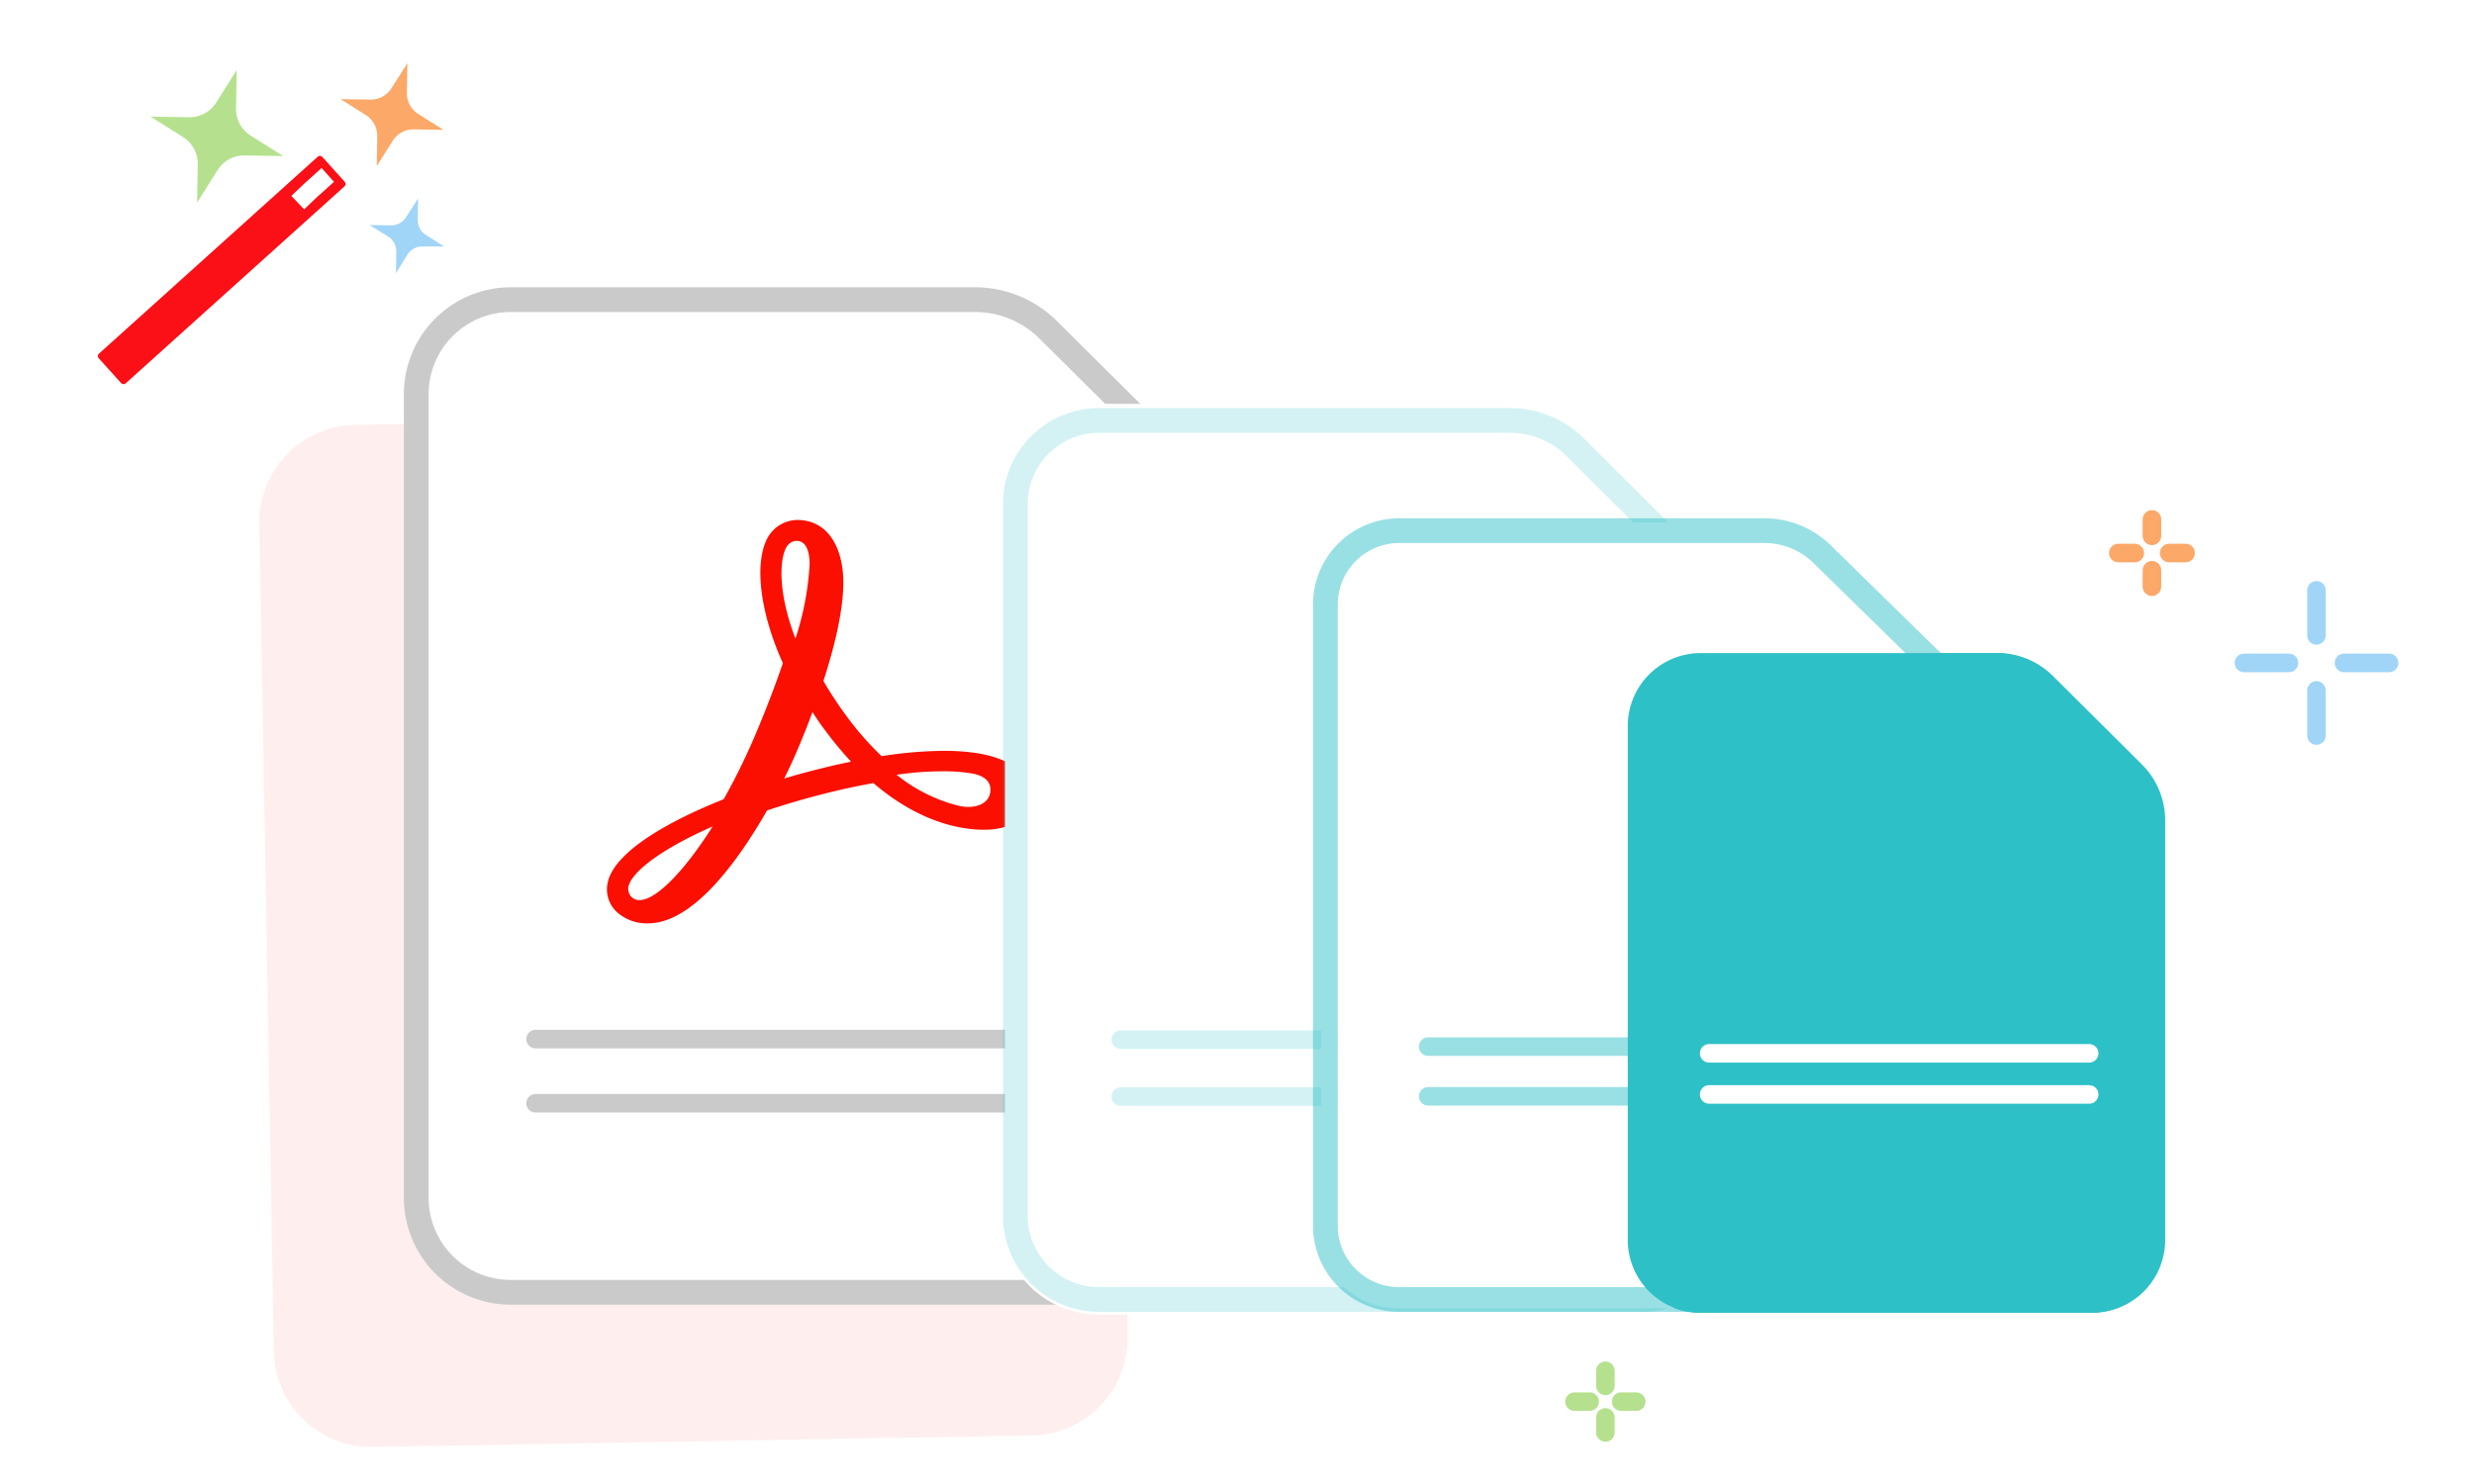 <svg id="Layer_1" data-name="Layer 1" xmlns="http://www.w3.org/2000/svg" xmlns:xlink="http://www.w3.org/1999/xlink" viewBox="0 0 400 240"><defs><style>.cls-1,.cls-11,.cls-12,.cls-13,.cls-16,.cls-19,.cls-23,.cls-4{fill:none;}.cls-2{clip-path:url(#clip-path);}.cls-14,.cls-18,.cls-3{fill:#fff;}.cls-4{stroke:#b5e18f;}.cls-12,.cls-13,.cls-14,.cls-16,.cls-18,.cls-19,.cls-20,.cls-22,.cls-23,.cls-4{stroke-linecap:round;}.cls-12,.cls-13,.cls-16,.cls-19,.cls-23,.cls-4{stroke-width:3px;}.cls-5{fill:#fee;}.cls-6{fill:#ff13dc;fill-opacity:0;}.cls-7{fill:#fa1016;}.cls-8{fill:#a0d5f7;}.cls-9{fill:#fba868;}.cls-10{fill:#b5e18f;}.cls-11,.cls-23{stroke:#fff;}.cls-11{stroke-width:3px;}.cls-12{stroke:#a0d5f7;}.cls-13{stroke:#fba868;}.cls-14,.cls-16{stroke:#cacaca;}.cls-14,.cls-18,.cls-20,.cls-22{stroke-linejoin:round;stroke-width:4px;}.cls-15{fill:#fa0f00;fill-rule:evenodd;}.cls-17{opacity:0.21;}.cls-18,.cls-19,.cls-20,.cls-22{stroke:#2ec0c7;}.cls-20{fill:#2ebfc6;}.cls-21{opacity:0.49;}.cls-22{fill:#2ec0c7;}</style><clipPath id="clip-path"><rect class="cls-1" width="400" height="240"/></clipPath></defs><title>Artboard 1</title><g class="cls-2"><g id="Compress-PDF.svg"><rect class="cls-3" width="400" height="240"/><g id="Group_155518" data-name="Group 155518"><line id="Line_6847" data-name="Line 6847" class="cls-4" x1="259.56" y1="221.69" x2="259.56" y2="224.13"/><line id="Line_6848" data-name="Line 6848" class="cls-4" x1="259.56" y1="229.23" x2="259.56" y2="231.67"/><line id="Line_6850" data-name="Line 6850" class="cls-4" x1="264.55" y1="226.68" x2="262.11" y2="226.68"/><line id="Line_6849" data-name="Line 6849" class="cls-4" x1="257.02" y1="226.68" x2="254.57" y2="226.68"/></g><g id="Group_160117" data-name="Group 160117"><path id="Path_102727" data-name="Path 102727" class="cls-5" d="M57.59,68.73A15.73,15.73,0,0,0,41.94,84.57l2.34,134.09A15.75,15.75,0,0,0,60.48,234l106.18-1.85a15.76,15.76,0,0,0,15.66-15.85L180.39,106a12.9,12.9,0,0,0-4.09-9.12l-27.64-26a13.27,13.27,0,0,0-9.41-3.63Z"/><g id="Group_155656" data-name="Group 155656"><rect id="Canvas" class="cls-6" x="16.33" y="9.37" width="58.5" height="58.5" transform="translate(4.63 82.12) rotate(-87)"/><rect id="Rectangle_148642" data-name="Rectangle 148642" class="cls-7" x="11.52" y="40.44" width="48.65" height="6.46" rx="0.5" transform="translate(-20.01 35.2) rotate(-42)"/><path id="Path_101399" data-name="Path 101399" class="cls-8" d="M67.6,32.08l-.06,3.49A2.81,2.81,0,0,0,68.87,38l2.94,1.86-3.48,0a2.83,2.83,0,0,0-2.45,1.32l-1.86,3,.06-3.48a2.86,2.86,0,0,0-1.33-2.45l-3-1.86,3.49.06A2.83,2.83,0,0,0,65.73,35Z"/><path id="Path_101400" data-name="Path 101400" class="cls-9" d="M65.87,10.22l-.08,4.83a3.93,3.93,0,0,0,1.84,3.39L71.72,21l-4.83-.08a4,4,0,0,0-3.39,1.84l-2.58,4.09L61,22a4,4,0,0,0-1.84-3.39l-4.09-2.58,4.83.08a3.92,3.92,0,0,0,3.39-1.84Z"/><path id="Path_101401" data-name="Path 101401" class="cls-10" d="M38.27,11.33l-.11,6.22a5.07,5.07,0,0,0,2.36,4.37l5.27,3.32-6.23-.1a5.06,5.06,0,0,0-4.37,2.36l-3.32,5.27.1-6.22a5.07,5.07,0,0,0-2.36-4.37l-5.26-3.32,6.22.1a5.07,5.07,0,0,0,4.37-2.36Z"/><path id="Path_101544" data-name="Path 101544" class="cls-11" d="M48.14,32.77l2.1-2L53,28.29"/></g><g id="Group_160091" data-name="Group 160091"><path id="Path_101389" data-name="Path 101389" class="cls-3" d="M232.44,196.46V105.59a10.6,10.6,0,0,1,10.5-10.7h51.63a11.4,11.4,0,0,1,8.14,3.42L318.17,114a11.92,11.92,0,0,1,3.41,8.36v74.15a10.61,10.61,0,0,1-10.5,10.7H242.94A10.59,10.59,0,0,1,232.44,196.46Z"/></g><g id="Group_155517" data-name="Group 155517"><line id="Line_6847-2" data-name="Line 6847-2" class="cls-12" x1="374.53" y1="95.47" x2="374.53" y2="102.76"/><line id="Line_6848-2" data-name="Line 6848-2" class="cls-12" x1="374.53" y1="111.66" x2="374.53" y2="118.95"/><line id="Line_6850-2" data-name="Line 6850-2" class="cls-12" x1="386.27" y1="107.21" x2="378.98" y2="107.21"/><line id="Line_6849-2" data-name="Line 6849-2" class="cls-12" x1="370.08" y1="107.21" x2="362.8" y2="107.21"/></g><g id="Group_156060" data-name="Group 156060"><line id="Line_6847-3" data-name="Line 6847-3" class="cls-13" x1="347.93" y1="84" x2="347.93" y2="86.66"/><line id="Line_6848-3" data-name="Line 6848-3" class="cls-13" x1="347.93" y1="92.22" x2="347.93" y2="94.88"/><line id="Line_6850-3" data-name="Line 6850-3" class="cls-13" x1="353.37" y1="89.44" x2="350.71" y2="89.44"/><line id="Line_6849-3" data-name="Line 6849-3" class="cls-13" x1="345.15" y1="89.44" x2="342.49" y2="89.44"/></g><g id="Group_160104" data-name="Group 160104"><g id="Group_160084" data-name="Group 160084"><path id="Path_101389-2" data-name="Path 101389-2" class="cls-14" d="M67.3,193.7V63.77A15.29,15.29,0,0,1,82.57,48.46h75.08a16.77,16.77,0,0,1,11.83,4.89L192,75.71a16.87,16.87,0,0,1,5,12v106A15.29,15.29,0,0,1,181.65,209H82.57A15.28,15.28,0,0,1,67.3,193.7Z"/></g><path id="Path_102751" data-name="Path 102751" class="cls-15" d="M115.22,133.66c-4.62,7.3-9.17,11.91-11.82,11.91a1.77,1.77,0,0,1-1.82-1.73,1.37,1.37,0,0,1,0-.35C102.1,140.87,107.37,137.1,115.22,133.66Zm22.21-10.44c-2,.4-4,.88-6.11,1.42q-2.25.58-4.53,1.26c.81-1.61,1.55-3.22,2.19-4.74.85-2,1.65-4,2.38-6,.65,1,1.31,2,2,2.89a59.49,59.49,0,0,0,4.24,5.13ZM127.17,88.47a1.91,1.91,0,0,1,1.6-1c1.75,0,2.13,2.07,2.13,3.8a46.47,46.47,0,0,1-2.29,12c-2.94-7.63-2.53-13-1.44-14.81Zm32.88,39.89c-.25,1.3-1.62,2.14-3.5,2.14a7.05,7.05,0,0,1-1.58-.2,25.87,25.87,0,0,1-10-5,51,51,0,0,1,7.41-.56,27.38,27.38,0,0,1,4.95.38c1.48.3,3.16,1.1,2.74,3.22Zm5-3.45c-2.19-2.3-6.38-3.48-12.45-3.48a67.59,67.59,0,0,0-10.05.86,48,48,0,0,1-5.79-6.63,61.19,61.19,0,0,1-3.63-5.53c2.14-6.6,3.22-12,3.22-15.94,0-4.88-2-10.1-7.5-10.1a5.58,5.58,0,0,0-4.63,2.69c-2.35,4-1.41,12.15,2.36,20.47-1.32,3.82-2.74,7.54-4.49,11.67A104.21,104.21,0,0,1,117,129.26c-5.64,2.23-17.63,7.63-18.77,13.6a5,5,0,0,0,1.64,4.76,7.26,7.26,0,0,0,4.89,1.71c7.22,0,14.42-9.81,19.26-18.26,2.76-.92,5.57-1.75,8.37-2.48,3.07-.8,6-1.45,8.83-1.94,7.64,6.55,14.44,7.54,17.85,7.54,4.68,0,6.43-2,7.06-3.66a5.53,5.53,0,0,0-1.09-5.62Z"/><path id="Path_102754" data-name="Path 102754" class="cls-16" d="M182.59,168.05h-96"/><path id="Path_102755" data-name="Path 102755" class="cls-16" d="M182.59,178.43h-96"/></g><g id="Group_160089" data-name="Group 160089"><path id="Path_101389-3" data-name="Path 101389-3" class="cls-3" d="M162.48,198.51V79.31c0-7.75,6.84-14,15.27-14h75.08a17.56,17.56,0,0,1,11.83,4.48l22.48,20.52a14.83,14.83,0,0,1,5,11v97.27c0,7.76-6.84,14.05-15.27,14.05H177.75C169.32,212.56,162.48,206.27,162.48,198.51Z"/></g><g id="Group_160105" data-name="Group 160105" class="cls-17"><g id="Group_160084-2" data-name="Group 160084-2"><path id="Path_101389-4" data-name="Path 101389-4" class="cls-18" d="M164.16,196.6V81.52A13.54,13.54,0,0,1,177.69,68h66.5a14.81,14.81,0,0,1,10.48,4.33l19.91,19.8a15,15,0,0,1,4.4,10.59V196.6a13.55,13.55,0,0,1-13.53,13.56H177.69A13.55,13.55,0,0,1,164.16,196.6Z"/></g><path id="Path_102754-2" data-name="Path 102754-2" class="cls-19" d="M266.27,168.15H181.21"/><path id="Path_102755-2" data-name="Path 102755-2" class="cls-19" d="M266.27,177.34H181.21"/></g><g id="Group_160086" data-name="Group 160086"><path id="Path_101389-5" data-name="Path 101389-5" class="cls-20" d="M265,200.52V117.41a9.79,9.79,0,0,1,9.77-9.79h48a10.74,10.74,0,0,1,7.57,3.13l14.38,14.3a10.78,10.78,0,0,1,3.17,7.64v67.82a9.78,9.78,0,0,1-9.77,9.79H274.74A9.77,9.77,0,0,1,265,200.52Z"/></g><g id="Group_160108" data-name="Group 160108"><path id="Path_101389-6" data-name="Path 101389-6" class="cls-3" d="M213.6,199.44V96.6a12.19,12.19,0,0,1,12.26-12.12h60.25a13.57,13.57,0,0,1,9.5,3.87l18,17.7a13.27,13.27,0,0,1,4,9.46v83.93a12.18,12.18,0,0,1-12.26,12.11H225.86A12.18,12.18,0,0,1,213.6,199.44Z"/></g><g id="Group_160106" data-name="Group 160106" class="cls-21"><g id="Group_160084-3" data-name="Group 160084-3"><path id="Path_101389-7" data-name="Path 101389-7" class="cls-18" d="M214.29,198.3V97.67a11.94,11.94,0,0,1,12-11.85h59a13.32,13.32,0,0,1,9.3,3.79l17.67,17.31a13,13,0,0,1,3.9,9.26V198.3a11.94,11.94,0,0,1-12,11.86h-77.9A11.93,11.93,0,0,1,214.29,198.3Z"/></g><path id="Path_102754-3" data-name="Path 102754-3" class="cls-19" d="M302.81,169.26h-71.9"/><path id="Path_102755-3" data-name="Path 102755-3" class="cls-19" d="M302.81,177.3h-71.9"/></g><g id="Group_160107" data-name="Group 160107"><g id="Group_160084-4" data-name="Group 160084-4"><path id="Path_101389-8" data-name="Path 101389-8" class="cls-22" d="M265.18,200.52V117.41a9.79,9.79,0,0,1,9.77-9.79h48a10.69,10.69,0,0,1,7.57,3.13l14.38,14.3a10.78,10.78,0,0,1,3.17,7.64v67.82a9.77,9.77,0,0,1-9.76,9.79H275A9.77,9.77,0,0,1,265.18,200.52Z"/></g><path id="Path_102754-4" data-name="Path 102754-4" class="cls-23" d="M337.78,170.35H276.34"/><path id="Path_102755-4" data-name="Path 102755-4" class="cls-23" d="M337.78,177H276.34"/></g></g></g></g></svg>
